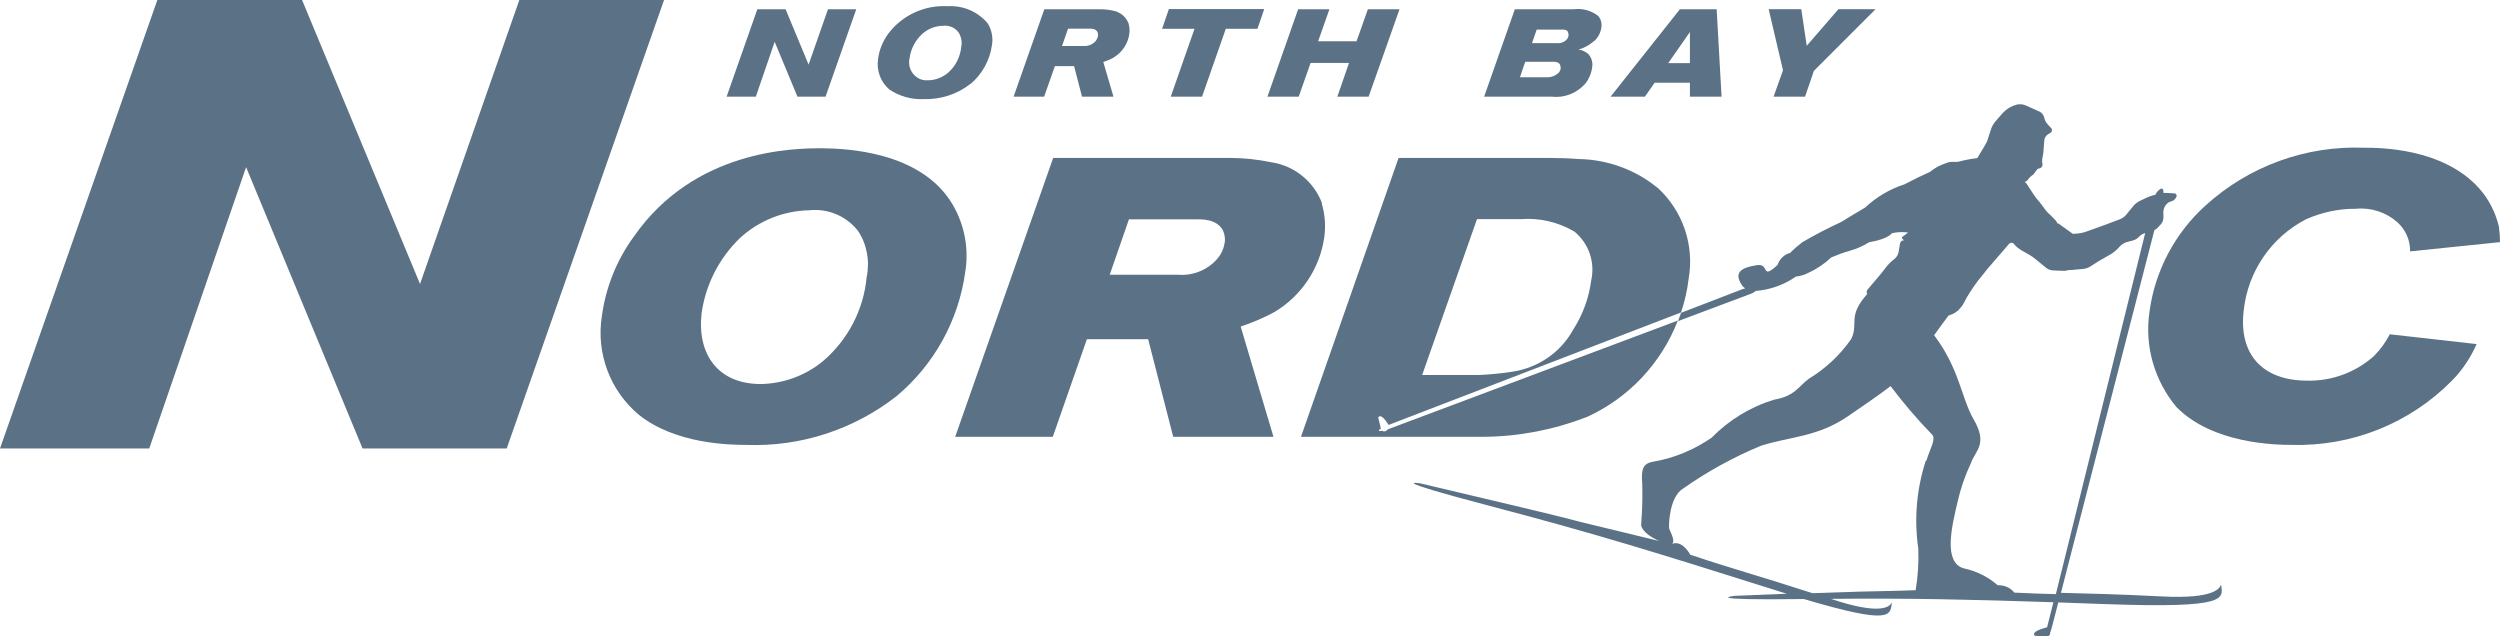 <?xml version="1.0" encoding="UTF-8"?>
<svg id="Layer_1" data-name="Layer 1" xmlns="http://www.w3.org/2000/svg" xmlns:xlink="http://www.w3.org/1999/xlink" viewBox="0 0 132.67 33.77">
  <defs>
    <style>
      .cls-1 {
        clip-path: url(#clippath);
      }

      .cls-2 {
        fill: none;
      }

      .cls-2, .cls-3 {
        stroke-width: 0px;
      }

      .cls-3 {
        fill: #5b7186;
      }
    </style>
    <clipPath id="clippath">
      <rect class="cls-2" width="132.66" height="33.76"/>
    </clipPath>
  </defs>
  <g id="Group_23" data-name="Group 23">
    <path id="Path_7" data-name="Path 7" class="cls-3" d="m43.81,5.13h-1.49l-1.21-2.91-1,2.91h-1.55l1.63-4.64h1.5l1.22,2.94,1.03-2.94h1.5l-1.63,4.64Z"/>
    <g id="Group_14" data-name="Group 14">
      <g class="cls-1">
        <g id="Group_13" data-name="Group 13">
          <path id="Path_8" data-name="Path 8" class="cls-3" d="m51.5,4.45c-.71.56-1.6.84-2.5.81-.63.03-1.26-.15-1.79-.5-.48-.4-.71-1.03-.61-1.64.06-.48.25-.93.53-1.32.74-.99,1.93-1.54,3.16-1.47.82-.05,1.62.29,2.14.93.2.34.28.75.21,1.14-.11.8-.52,1.54-1.14,2.06m-.64-2.75c-.19-.25-.5-.38-.81-.34-.43,0-.84.17-1.15.47-.34.33-.57.77-.63,1.25-.12.51.19,1.02.69,1.15.09.02.19.03.29.02.38,0,.74-.14,1.04-.38.41-.35.67-.85.72-1.39.06-.27,0-.54-.14-.77"/>
          <path id="Path_9" data-name="Path 9" class="cls-3" d="m59.11,3.05c-.18.1-.37.18-.56.24l.54,1.84h-1.67l-.42-1.62h-1.02l-.57,1.62h-1.62l1.63-4.64h2.93c.23,0,.47.02.69.07.39.06.71.32.85.68.05.18.07.37.04.56-.07.52-.38.98-.83,1.25m-.86-1.35c-.1-.2-.37-.18-.43-.18h-1.13l-.32.92h1.14c.25.02.49-.08.65-.27.06-.08.1-.17.12-.27,0-.07,0-.14-.03-.2"/>
          <path id="Path_10" data-name="Path 10" class="cls-3" d="m66.73,1.53h-1.68l-1.26,3.6h-1.66l1.26-3.6h-1.72l.36-1.05h5.06l-.36,1.05Z"/>
          <path id="Path_11" data-name="Path 11" class="cls-3" d="m72.63,5.13h-1.66l.62-1.79h-2.04l-.63,1.79h-1.66l1.63-4.64h1.66l-.6,1.7h2.04l.6-1.7h1.68l-1.64,4.64Z"/>
          <path id="Path_12" data-name="Path 12" class="cls-3" d="m84.59,2.18c-.24.21-.52.37-.82.45.19.02.37.11.52.24.18.2.25.46.2.72-.04.31-.17.61-.37.86-.45.5-1.11.76-1.78.68h-3.58l1.63-4.64h3.12c.47-.06.94.07,1.31.36.14.17.2.4.16.62-.04.27-.17.52-.38.71m-1.8,1.28c-.07-.19-.31-.18-.35-.18h-1.51l-.28.82h1.47c.22,0,.43-.09.59-.24.05-.06.09-.14.1-.22,0-.06,0-.11-.02-.16m.42-1.76c-.06-.14-.17-.15-.31-.15h-1.36l-.25.72h1.34c.18.02.36-.05.49-.18.06-.06.1-.14.11-.23,0-.05,0-.11-.03-.16"/>
          <path id="Path_13" data-name="Path 13" class="cls-3" d="m89.68,5.13v-.74h-1.87l-.52.74h-1.82l3.68-4.64h1.95l.26,4.64h-1.69Zm0-3.43l-1.15,1.65h1.15v-1.65Z"/>
          <path id="Path_14" data-name="Path 14" class="cls-3" d="m96.26,3.76l-.47,1.37h-1.67l.5-1.4-.76-3.24h1.73l.29,1.94,1.68-1.94h1.97l-3.27,3.27Z"/>
          <path id="Path_15" data-name="Path 15" class="cls-3" d="m26.89,23.8h-7.65l-6.18-14.93-5.14,14.93H0L8.35,0h7.68l6.26,15.07L27.56,0h7.68l-8.35,23.8Z"/>
          <path id="Path_16" data-name="Path 16" class="cls-3" d="m50.54,10.83c-1.7-2.85-5.79-2.94-6.82-2.96-1.68-.02-6.89.1-10.08,4.68-.91,1.24-1.49,2.69-1.7,4.22-.31,1.97.43,3.96,1.96,5.24,1.94,1.56,4.85,1.6,5.7,1.6,2.88.11,5.7-.81,7.97-2.58,1.99-1.66,3.29-4,3.65-6.57.21-1.25-.03-2.54-.68-3.63m-4.55,3.88c-.16,1.73-.99,3.32-2.31,4.45-.93.77-2.1,1.2-3.31,1.22-2.25,0-3.38-1.56-3.14-3.74.21-1.52.92-2.92,2.02-3.99,1-.93,2.31-1.46,3.68-1.49,1-.11,1.98.3,2.6,1.09.48.72.64,1.61.46,2.46"/>
          <path id="Path_17" data-name="Path 17" class="cls-3" d="m70.16,10.79c-.44-1.16-1.47-2-2.7-2.18-.73-.15-1.47-.23-2.22-.23h-9.35l-5.2,14.8h5.18l1.81-5.18h3.25l1.33,5.18h5.32l-1.74-5.85c.62-.21,1.22-.46,1.79-.77,1.44-.86,2.42-2.33,2.65-3.99.08-.6.03-1.2-.14-1.78m-5.15,2.07c-.04.32-.17.61-.38.86-.51.6-1.29.92-2.07.86h-3.65l1.02-2.94h3.61c.21,0,1.05-.04,1.38.59.09.2.12.41.1.63"/>
          <path id="Path_18" data-name="Path 18" class="cls-3" d="m87.94,9.95c-1.17-.95-2.63-1.48-4.14-1.51-.54-.04-1.1-.06-1.65-.06h-7.93l-5.18,14.8h9.67c1.88-.01,3.74-.37,5.5-1.05,2.22-1.01,3.95-2.85,4.83-5.12l-15.33,5.75s-.04.01-.05.02h0c-.07.07-.2.17-.3.08-.1.02-.16.02-.18,0s.02-.07.1-.12c0-.03-.02-.05-.02-.08l-.12-.5s.11-.32.55.39l15.52-5.97c.19-.57.33-1.17.4-1.77.32-1.8-.31-3.64-1.67-4.87m-3.5,4.95c-.12.92-.44,1.8-.94,2.58-.67,1.23-1.88,2.06-3.27,2.26-.57.09-1.15.14-1.72.17h-3.04l2.91-8.27h2.31c1-.08,2,.15,2.86.66.77.63,1.11,1.64.89,2.6"/>
          <path id="Path_19" data-name="Path 19" class="cls-3" d="m126.02,18.86c-.98.89-2.26,1.37-3.58,1.34-2.37,0-3.65-1.39-3.37-3.73.22-2.06,1.46-3.88,3.3-4.83.83-.37,1.74-.57,2.65-.56.8-.08,1.6.18,2.2.71.44.4.69.96.68,1.55l4.77-.49c0-.28-.02-.56-.06-.83-.18-.76-.54-1.46-1.06-2.04-1.93-2.14-5.3-2.14-6.1-2.14-3.09-.12-6.11.98-8.4,3.06-1.63,1.47-2.69,3.47-2.98,5.64-.27,1.81.25,3.65,1.43,5.06,1.91,1.95,5.25,2.01,6.12,2.01,3.18.09,6.26-1.14,8.49-3.4.56-.56,1-1.23,1.32-1.95l-4.61-.52c-.21.41-.48.79-.8,1.11"/>
          <path id="Path_20" data-name="Path 20" class="cls-3" d="m100.42,31.79s0,.07-.01.11c.01-.03.02-.07.01-.11"/>
          <path id="Path_21" data-name="Path 21" class="cls-3" d="m117.85,30.84s.01.07.02.11c0-.04,0-.07-.02-.11"/>
          <path id="Path_22" data-name="Path 22" class="cls-3" d="m117.87,30.94c0,.26-.31.86-3.16.71-2.35-.12-3.9-.15-5.34-.19l4.96-19.25c.06-.03.11-.06.16-.11l.2-.22c.08-.1.12-.22.12-.35v-.16c-.02-.13,0-.26.06-.38l.02-.04c.06-.11.16-.2.28-.25l.08-.02c.11-.04.21-.13.25-.24.03-.08-.01-.16-.09-.18-.02,0-.04,0-.06,0l-.32-.02c-.07,0-.14,0-.22,0,.01-.17-.04-.27-.15-.22-.12.07-.22.18-.27.31l-.07.02c-.13.03-.26.08-.38.13l-.4.19c-.12.06-.22.14-.31.24l-.4.49c-.09.1-.19.18-.32.23l-.5.19c-.11.04-.28.1-.38.14l-.97.35c-.13.04-.26.07-.39.08l-.27.02-.75-.54c-.11,0-.08-.1-.16-.17l-.28-.29c-.1-.08-.2-.18-.28-.29l-.04-.06c-.06-.09-.18-.23-.24-.32l-.13-.15c-.07-.09-.18-.23-.24-.33l-.33-.51s-.08-.08-.1-.11c.06,0,.11-.03.15-.08.07-.11.17-.21.28-.28.09-.06.2-.32.31-.34h.04c.11-.03.18-.13.16-.24,0,0,0,0,0,0l-.02-.12c0-.11.01-.21.04-.31.02-.12.04-.24.04-.36l.04-.48c.01-.12.08-.23.19-.3l.13-.08c.08-.04.1-.13.07-.21,0-.02-.02-.03-.03-.04l-.19-.21c-.09-.1-.15-.22-.18-.35v-.02c-.04-.12-.12-.23-.23-.29l-.76-.34c-.12-.05-.25-.07-.38-.05h-.04c-.13.03-.26.08-.38.14l-.13.08c-.11.07-.21.16-.3.26l-.4.46c-.08.11-.15.22-.19.35l-.22.67c-.03.08-.37.65-.52.89-.35.04-.7.11-1.04.2h-.21c-.13-.01-.26.01-.39.06l-.26.1c-.13.05-.25.12-.36.19l-.16.11s-.06.05-.09.07c-.4.18-.86.4-1.35.66-.78.25-1.5.68-2.1,1.24-.74.44-.43.25-1.26.76-.7.32-1.39.68-2.06,1.07h0c-.23.18-.45.36-.65.57-.04.02-.08.03-.12.04-.26.11-.46.33-.55.6-.9.83-.4-.09-1.09.01-.77.12-1.29.35-.79,1.08.04.06.1.11.16.15-.04.02-.08.03-.13.04l-3.27,1.26c-.05.15-.1.29-.16.44l3.84-1.44c.1-.03.2-.09.28-.16.76-.06,1.5-.32,2.13-.76.23-.03.46-.09.66-.2.45-.2.86-.48,1.22-.82.33-.14.66-.26,1.01-.36.36-.1.7-.26,1.01-.45.13-.02.27-.05.4-.08.7-.19.79-.39.79-.39.28-.07.58-.08.87-.04l-.33.25c-.01.08.09.14.12.17h-.03c-.08-.02-.17.06-.19.16l-.08.47c-.03.13-.09.24-.19.33l-.16.13c-.1.09-.2.19-.28.29l-.17.22c-.07.09-.18.23-.26.32l-.61.72s-.05.13,0,.18c0,0,.01.01.02.01-1.09,1.22-.45,1.57-.86,2.4-.59.85-1.36,1.57-2.25,2.11-.57.42-.72.91-1.84,1.11-1.26.38-2.4,1.08-3.32,2.02-.93.64-1.98,1.08-3.09,1.27-.57.09-.65.42-.59,1.17.02.73,0,1.45-.06,2.18,0,.03.02.44.96.86l-4.21-1.02c-.98-.26-2.14-.54-3.53-.87s-3.02-.72-4.94-1.17c0,0-2.01-.3,3.66,1.19s8.75,2.45,15.22,4.49c.19.06.39.12.57.18-.85.03-1.77.07-2.77.11,0,0-1.98.24,3.68.17,4.68,1.39,4.59.88,4.67.15-.07.24-.53.75-3.24-.16h-.03c4.3-.04,7.26.03,11.84.18l-.34,1.35c-.07.27-.07.5,0,.5s.18-.22.25-.49l.35-1.35c.79.03,1.63.06,2.53.09,6.49.23,6.23-.27,6.1-1.06m-15.66-6.56c-.49,1.51-.63,3.1-.4,4.67.03.74-.02,1.48-.14,2.21l-.9.03c-1.22.02-2.71.06-4.57.13-2.84-.92-4.41-1.34-6.45-2.03-.01,0-.03,0-.04-.01-.15-.27-.5-.75-.97-.58.21-.15-.13-.71-.15-.81-.03-.14-.01-1.68.75-2.13,1.28-.9,2.66-1.66,4.11-2.26,1.58-.51,3.01-.45,4.67-1.6.8-.55,1.57-1.07,2.22-1.57.68.9,1.41,1.76,2.2,2.57.23.23-.1.72-.3,1.39m6.89,7.08c-.71-.02-1.42-.04-2.18-.08-.01,0-.03,0-.04,0-.21-.26-.54-.41-.88-.39-.52-.45-1.14-.76-1.81-.9-1.09-.32-.64-2.19-.33-3.51.16-.71.4-1.41.71-2.07.26-.71.91-1.01.14-2.34-.65-1.13-.75-2.68-2.09-4.45.24-.34.5-.69.76-1.04l.21-.08c.12-.05.23-.13.33-.22l.03-.04c.09-.09.18-.2.24-.32l.07-.13c.05-.1.14-.26.2-.35l.26-.4c.06-.09.17-.24.24-.33l.23-.28c.07-.09.18-.23.25-.32l1.15-1.33c.05-.07.16-.09.23-.04.01,0,.02.02.03.03l.07.08c.09.1.2.18.31.25l.44.25c.12.07.23.15.33.23l.56.46c.1.08.22.13.35.14l.47.02h.2s.2-.04.2-.04h.15c.11-.02.29-.03.4-.04l.21-.02c.13-.01.26-.06.37-.13l.3-.19c.09-.06.25-.16.35-.21l.45-.26c.12-.07.22-.16.32-.25l.17-.18c.09-.09.21-.16.33-.2l.35-.09c.13-.04.24-.11.33-.21l.02-.02c.08-.08.18-.13.29-.16l-4.74,19.16Z"/>
          <path id="Path_23" data-name="Path 23" class="cls-3" d="m108.7,33.35s.32.44-.2.42l-.51-.03s-.31-.21.64-.45"/>
        </g>
      </g>
    </g>
  </g>
</svg>